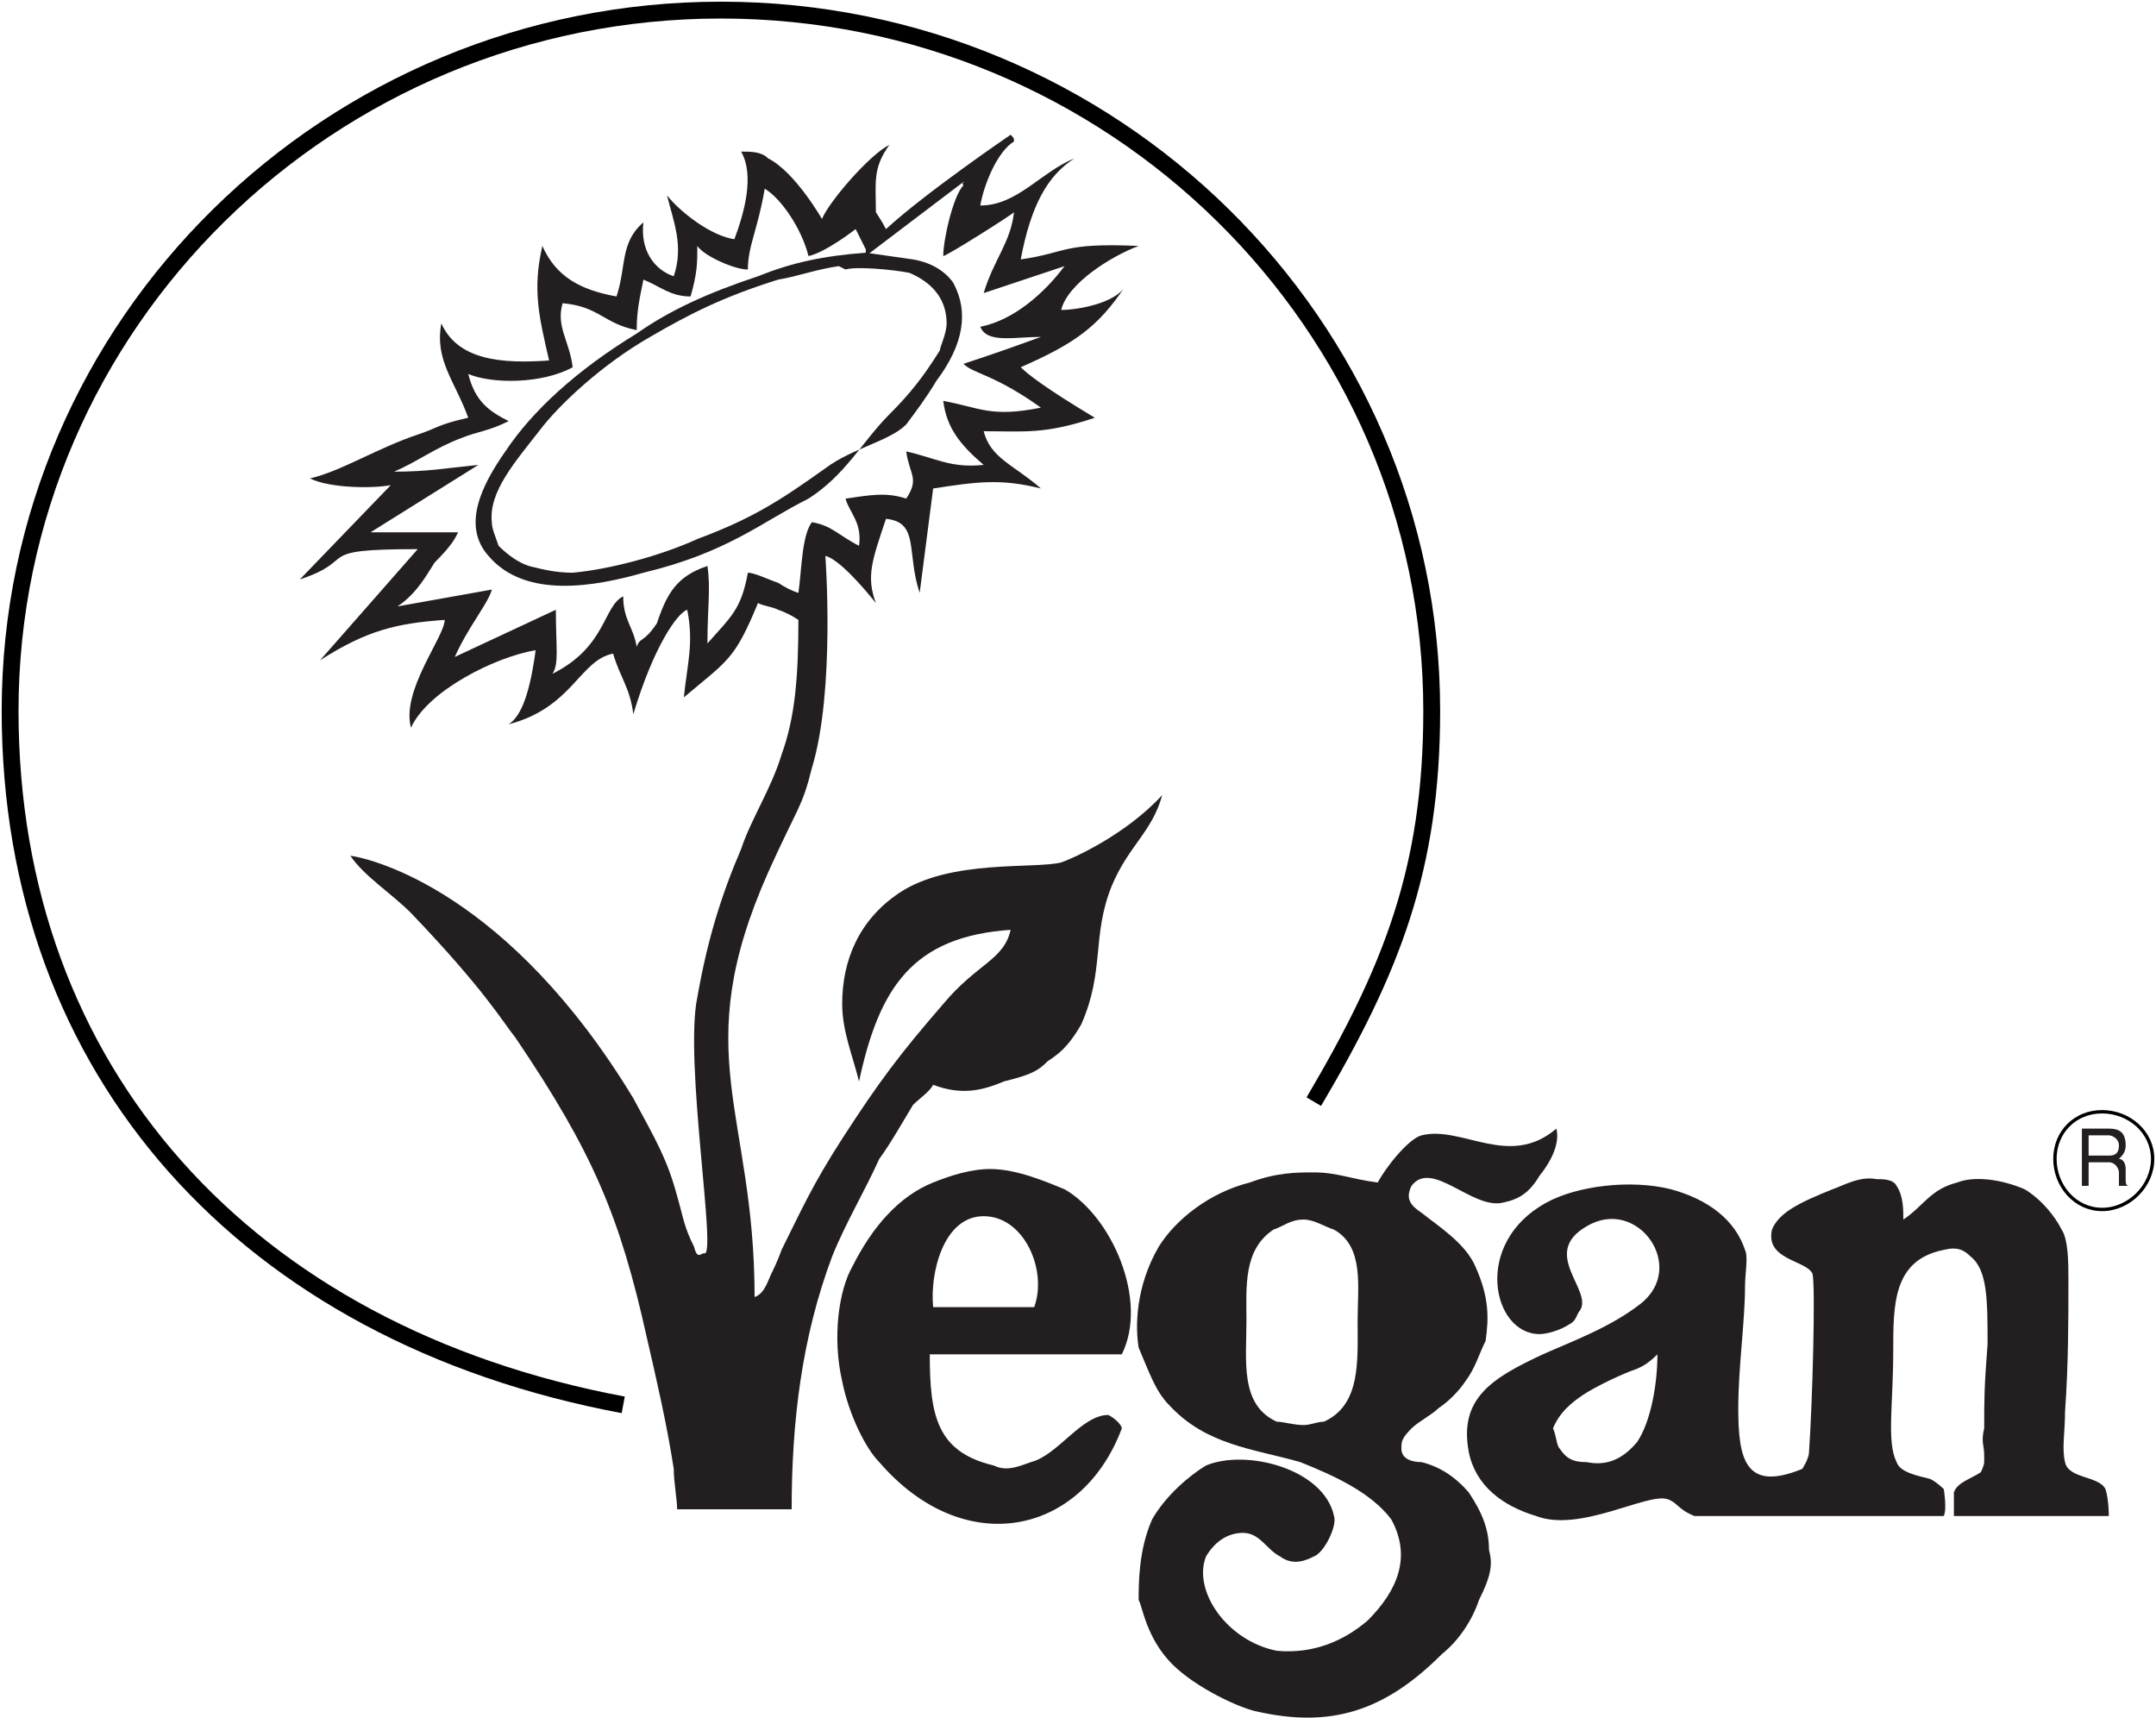 <svg height="51" width="64" viewBox="0 0 64 51" xmlns="http://www.w3.org/2000/svg" version="1.2"><style>.a{fill:#231f20}.b{fill:none;stroke:#000;stroke-miterlimit:10;stroke-width:.5}.c{fill:none;stroke:#000;stroke-miterlimit:10;stroke-width:.1}</style><path d="m63.1 35c0 0.1 0 0.2 0.1 0.2h-0.3c0-0.1 0-0.3 0-0.4 0-0.1-0.1-0.3-0.3-0.3h-0.6v0.7h-0.2v-1.7h0.8c0.3 0 0.5 0.1 0.5 0.5 0 0.2-0.1 0.3-0.2 0.4 0.1 0 0.2 0.1 0.2 0.3v0.3zm-0.2-1c0-0.2-0.2-0.3-0.3-0.3h-0.6v0.6h0.6c0.1 0 0.3 0 0.3-0.3z" class="a" fill-rule="evenodd"></path><path d="m45.8 40.2c0.9-0.4 2-0.8 2.9-1.5 1.4-1.1-0.1-3.2-1.6-2.3-1.4 0.8 0.2 1.9-0.2 2.5-0.1 0.1-0.1 0.3-0.3 0.4-0.3 0.2-0.7 0.3-0.9 0.3-1.4 0-2-2.7 0.2-3.9 0.9-0.5 2.5-0.7 3.7-0.4 1.1 0.3 1.9 0.9 2.2 1.8 0.1 0.2 0 0.7 0 1.1 0 1-0.2 2.4-0.2 3.6 0 1.5 0.2 2.5 1.9 1.8 0 0 0.2-0.3 0.2-0.5 0.1-1.4 0.2-5 0.1-5.3-0.2-0.4-1.4-0.4-1.2-1.3 0.2-0.5 0.8-0.8 1.8-1.2 0.3-0.1 0.8-0.4 1.3-0.3 0.2 0 0.5 0 0.6 0.2 0.2 0.3 0.2 0.7 0.2 1 0.6-0.4 0.8-0.9 1.6-1.1 0.5-0.2 1.3-0.1 2 0.2 0.5 0.3 0.9 0.8 1.1 1.2 0.2 0.3 0.2 1 0.2 1.5 0 1.2 0 2.5-0.1 3.9 0 0.6-0.1 1.1 0 1.5 0.1 0.5 1 0.4 1.2 0.8 0.1 0.3 0.1 0.8 0.1 0.8h-4.6c0 0 0-0.5 0-0.7 0.1-0.3 0.5-0.4 0.8-0.6 0 0 0.1-0.2 0.1-0.3v-0.2c0-0.3-0.1-0.4 0-0.8 0-0.9 0-1.2 0.1-2.5 0-1.3 0-2.2-0.5-2.6-0.2-0.2-0.4-0.3-0.8-0.2-1.5 0.3-1.5 1.6-1.5 3 0 1.6-0.2 2.7 0.1 3.3 0.1 0.3 0.6 0.4 1 0.5 0.2 0.1 0.4 0.3 0.4 0.3 0 0 0.1 0.6 0 0.8-2.2 0-4.1 0-5.2 0-1.4 0-1.8 0-2.2 0-0.5-0.2-0.5-0.4-0.8-0.5-0.6-0.2-2.6 1-3.9 0.5-1-0.3-1.8-0.9-2-1.9-0.3-1.6 0.7-2.2 2.2-2.9zm0.5 2.8c0.2 0.3 0.4 0.4 0.8 0.4 0.5 0.1 1 0 1.5-0.6 0.4-0.6 0.6-1.7 0.6-2.6-0.3 0.3-0.5 0.4-0.8 0.5-0.5 0.2-1.1 0.5-1.4 0.7-0.3 0.2-0.7 0.5-0.9 1 0.1 0.2 0.1 0.5 0.2 0.6z" class="a" fill-rule="evenodd"></path><path d="m18.5 41.7c-11.2-2.1-18.2-9.9-18.2-20.6 0-11.5 9.5-20.8 21.1-20.8 11.6 0 21.1 9.3 21.1 20.8 0 4.7-1.2 7.7-3.5 11.6" class="b" fill-rule="evenodd"></path><path d="m34.7 41.7c-0.4-0.4-0.6-1-0.9-1.7-0.1-0.6-0.1-1.8 0.6-3 0.5-0.8 1.5-1.6 2.7-1.9 0.8-0.3 1.4-0.3 1.9-0.3 0.7 0 1.1 0.2 1.9 0.3 0.2-0.4 0.9-1.3 1.3-1.4 1.2-0.3 2.6 1 4-0.2 0.1 0.4-0.1 0.9-0.5 1.4-0.3 0.5-0.6 0.7-1.1 0.8-0.9 0.2-2.1-1.3-2.7-0.5-0.2 0.4 0 0.6 0.3 0.8 0.5 0.4 1.3 0.9 1.6 1.6 0.4 0.9 0.4 1.5 0.3 2.2-0.2 0.4-0.3 0.8-0.6 1.2-0.2 0.3-0.5 0.6-0.8 0.8-0.2 0.2-0.6 0.4-0.8 0.6-0.3 0.3-0.3 0.4-0.3 0.6 0 0.3 0.3 0.4 0.6 0.4q0.8 0.2 1.4 0.9c0.4 0.6 0.6 1.1 0.6 1.7 0.1 0.4 0.1 0.7-0.3 1.5-0.2 0.6-0.6 1.2-1.1 1.6-1.7 1.7-3.3 2.2-5.5 1.7-0.5-0.1-1.8-0.7-2.5-1.4-0.8-0.8-0.9-1.8-1-1.9 0-0.5 0-1.5 0.4-2.4 0.4-0.7 1.1-1.3 1.6-1.6 1.2-0.5 3.5 0.1 3.8 1.5 0.1 0.3-0.3 1.1-0.6 1.2-0.2 0.1-0.6 0.3-1 0-0.4-0.2-0.6-0.7-1.1-0.7-0.4 0-0.8 0.2-1.1 0.7-0.4 1 0.6 2.5 2.1 2.8 1.1 0.1 2-0.3 2.7-0.9 0.9-0.9 1.3-1.9 0.7-3-0.6-0.8-1.7-1.3-2.7-1.7-1.4-0.4-2.8-0.5-3.9-1.7zm2.3-2.5c0 1.2-0.2 2.5 0.9 3 0.2 0 0.5 0.1 0.8 0.1 0.2 0 0.4-0.1 0.6-0.1 1.1-0.5 1-1.8 1-3 0-1 0.2-2.2-0.7-2.7-0.3-0.1-0.6-0.3-0.9-0.3-0.4 0-0.6 0.2-0.9 0.3-0.9 0.6-0.8 1.7-0.8 2.7z" class="a" fill-rule="evenodd"></path><path d="m27.6 40.2c0 1.8 0.2 2.9 1.9 3.3 0.4 0.2 0.8 0 1.1-0.1 0.8-0.2 1.5-1.4 2.3-1.4 0.2 0.1 0.4 0.3 0.4 0.4-1.2 3.2-4.7 3.9-7.2 1-0.4-0.4-0.9-1.4-1.1-2.4-0.3-1.3-0.1-2.7 0.3-3.4 0.6-1.2 1.4-2.1 2.4-2.5 0.5-0.2 1.1-0.4 1.7-0.4 0.8 0 1.7 0.4 2.2 0.6 1.4 0.8 2.5 3.3 1.7 4.9zm3.1-1.4c0.4-1.1-0.3-2.7-1.5-2.7-1.2 0-1.6 1.7-1.5 2.7z" class="a" fill-rule="evenodd"></path><path d="m26.4 12.3c-0.8 0.8-1.3 1.8-2.4 2.5-1.4 0.7-2.4 1.6-4.9 2.2-1.4 0.4-3.5 0.8-4.6-0.5-0.8-0.9-0.2-2.1 0.5-3.1 0.8-1.2 2.1-2.4 3.9-3.5 1-0.7 2.1-1.2 3.6-1.7 1-0.4 1.9-0.6 3.2-0.7l1.4 0.2c0.6 0.1 1 0.4 1.2 0.7q0.7 1.3-0.5 2.9c-0.3 0.5-0.6 0.9-0.9 1.3-0.5 0.5-1.6 0.7-2.4 1.3-1.4 1-2.2 1.5-3.8 2.1-1.1 0.5-2.6 0.9-3.7 1-0.5 0-0.9-0.1-1.3-0.2-0.3-0.1-0.6-0.3-0.9-0.6-0.1-0.3-0.2-0.5-0.2-0.7-0.1-0.9 0.7-1.8 1.4-2.7 0.6-0.8 1.9-2 3.3-2.8 1.2-0.7 2.2-1.2 3.8-1.7 0.6-0.1 1.1-0.3 1.8-0.4l0.2 0.1c0.3-0.1 1.4 0 1.9 0.1 0.7 0.3 1.1 0.8 1.1 1.5 0 0.3-0.2 0.7-0.2 0.8-0.5 0.8-0.9 1.3-1.5 1.9z" class="a" fill-rule="evenodd"></path><path d="m62.4 35.9c-0.8 0-1.4-0.7-1.4-1.5 0-0.8 0.6-1.4 1.4-1.4 0.8 0 1.5 0.6 1.5 1.4 0 0.8-0.7 1.5-1.5 1.5z" class="c" fill-rule="evenodd"></path><path d="m31.5 25.6c0.3-0.1 1.9-0.8 3-2-0.3 1.1-1 1.5-1.5 2.7-0.6 1.5-0.2 2.5-0.9 4.1-0.4 0.7-0.7 0.9-1 1.1-0.3 0.3-0.5 0.4-1.3 0.6-0.7 0.3-1.3 0.4-2.1 0.1-0.1 0.2-0.4 0.4-0.6 0.6-0.3 0.5-0.7 1.2-1 1.6-0.4 0.9-1 1.9-1.4 2.9-0.9 2.4-1.2 4.9-1.2 7.5h-3.4c0-0.3-0.1-0.8-0.1-1.2-0.2-1.3-0.5-2.6-0.8-3.9-0.8-3.6-1.6-5.5-3.9-8.9-0.4-0.5-0.9-1.4-3.1-3.7-0.6-0.6-1.4-1.1-1.8-1.7 0.7 0.1 4.7 1.1 8.4 7.2 0.7 1.3 1 1.8 1.3 2.9 0.2 0.7 0.2 0.9 0.5 1.5 0.1 0.4 0.2 0.2 0.3 0.2 0.4 0.2-0.6-5.7-0.2-7.6 0.3-1.7 0.7-3 1.3-4.4 0.3-0.9 0.9-1.8 1.2-2.8 0.4-1.1 0.5-2.3 0.5-4q-0.3-0.2-0.6-0.3c-0.2-0.1-0.4-0.1-0.6-0.2-0.7 1.7-0.9 1.7-2.2 2.8 0.1-1 0.3-1.6 0.1-2.6-0.3 0.1-1 1.1-1.6 3.1-0.1-0.8-0.4-1.1-0.6-1.8-1 0.2-1.2 1.6-3.1 2.1 0.3-0.2 0.6-0.7 0.8-2.2-1.2 0.2-3.2 1.2-3.7 2.3-0.3-1.1 1-2.7 1-3.2-1.4 0.1-2.3 0.3-3.7 1.2l2.9-3.3c-3.2 0-1.7 0.3-3.5 0.9l2.7-2.8c-0.5 0.1-1.8 0.1-2.4-0.2 0.9-0.2 2-0.9 3.2-1.3 0.6-0.2 0.6-0.3 1.5-0.5-0.4-1.1-1-1.7-0.8-2.8 0.5 1.1 1.8 1.2 3.2 1.1-0.3-1.3-0.5-2.1-0.2-3.4 0.4 0.9 1.1 1.3 2.2 1.5 0.3-0.9 0.1-1.6 0.8-2.2-0.1 0.8 0.3 1.4 0.9 1.6 0.3-0.9 0-1.6-0.2-2.4 0.4 0.5 1.3 1.2 2 1.3 0.3-0.8 0.6-1.9 0.2-2.6 0.3 0 0.6 0 0.8 0.2 0.8 0.4 1.6 1.8 1.6 1.8 0.2-0.5 1.4-1.9 2-2.2-0.5 0.7-0.4 1.1-0.4 2 0 0 0.2 0.3 0.3 0.5q0 0 0 0 0 0 0 0c1.2-1.1 3.7-2.8 3.7-2.8 0.1 0.1 0.1 0.1 0.1 0.2-0.5 0.3-0.9 1.3-1 1.9 1.1 0 1.8-1 2.8-1.4-0.8 0.5-1.3 1.4-1.6 3 1.4-0.2 1.2-0.5 3.5-0.4-0.8 0.3-2.1 1.1-2.3 1.9 0.5 0 1.6-0.2 1.9-0.7-0.8 1.2-1.5 1.7-3.1 2.4 0.2 0.2 0.7 0.6 2.2 1.5-1.5 0.5-2.1 0.4-3.3 0.4 0.2 0.8 0.9 1 1.7 1.7-1.2-0.3-1.9-0.2-3.2 0l-0.4 3.1c-0.4-1.2 0-2.1-1-2.2-0.4 1.2-0.6 1.7-0.3 2.5-0.4-0.5-1.1-1.3-1.5-1.4 0 0 0.3 4-0.4 6.3-0.3 1.2-0.4 1.1-1.3 3.1-2.4 5.4-0.4 7.1-0.4 12.6 0.3-0.1 0.4-0.5 0.5-0.7 0.2-0.4 0.3-0.7 0.3-0.7 0.6-1.2 0.9-1.9 1.8-3.3 1.1-1.7 1.7-2.5 3-4 1-1.2 1.8-1.3 2-2.2-2.9 0.2-3.9 1.7-4.5 4.5-0.2-0.8-0.5-1.5-0.5-2.3 0-1.3 0.5-2.5 1.7-3.3 1.5-1 4-0.7 4.8-0.9zm2-17.1q-0.1 0-0.1 0 0 0 0.1 0zm-10.4 8.8q0.3 0.2 0.6 0.3c0.1-0.7 0.1-1.7 0.4-2.1 0.6 0.1 0.8 0.4 1.4 0.7 0.1-0.7-0.3-1-0.4-1.4 0.7-0.1 1.2-0.2 1.8 0 0.4-0.6 0.1-0.7 0-1.4 0.9 0.2 1.3 0.5 2.3 0.4-0.7-0.6-1.1-1.1-1.2-1.9 1.1 0.2 1.4 0.5 2.9 0.2-1.4-1-2-1-2.3-1.3 0.9-0.3 1.2-0.4 2.3-0.8-0.8 0-1.6 0.2-1.8-0.3 1-0.2 1.9-1 2.5-1.8l-2.4 0.8c0.3-1 0.8-1.5 0.9-2.4-0.1 0.1-2 1.3-2.1 1.3 0-0.5 0.3-1.8 0.6-2.1-0.1-0.1 0.1-0.1 0-0.1l-2.9 2.2q0-0.1 0-0.2l-0.3-0.6c0 0-0.9 0.7-1.4 0.8-0.2-0.8-0.8-1.7-1.3-2-0.2 1.2-0.5 1.7-0.5 2.4-0.4 0-1.3-0.4-1.5-0.7 0 0.5 0 0.8-0.2 1.5-0.6 0-0.9-0.3-1.4-0.5-0.1 0.5-0.2 0.9-0.2 1.5-1-0.2-1.1-0.7-2.2-0.8-0.2 0.7 0.2 1.1 0.3 1.9-0.9 0.5-2.4 0.5-3.1 0.2 0.2 0.8 0.6 1.1 1.2 1.4-0.6 0.3-0.9 0.3-1.4 0.5-0.8 0.3-1.3 0.7-2 1 1 0 1.5-0.1 2.5-0.2l-3.2 2h2.6c-0.1 0.2-0.2 0.4-0.7 0.9-0.2 0.3-0.5 0.9-1.1 1.3l2.8-0.5c-0.1 0.4-0.7 1.1-1.1 2l3-1.4c0 1.1 0.1 1.6-0.1 1.9 1.6-0.8 1.5-2 2.1-2.3 0 0.7 0.3 0.9 0.4 1.5 0.1-0.3 0.2-0.1 0.6-0.7 0.3-0.9 0.6-1.4 1.5-1.7 0.1 0.7 0 1.2 0 2.3 0.7-0.8 1-1 1.2-2.1 0.2 0 0.6 0.2 0.9 0.3z" class="a" fill-rule="evenodd"></path></svg>